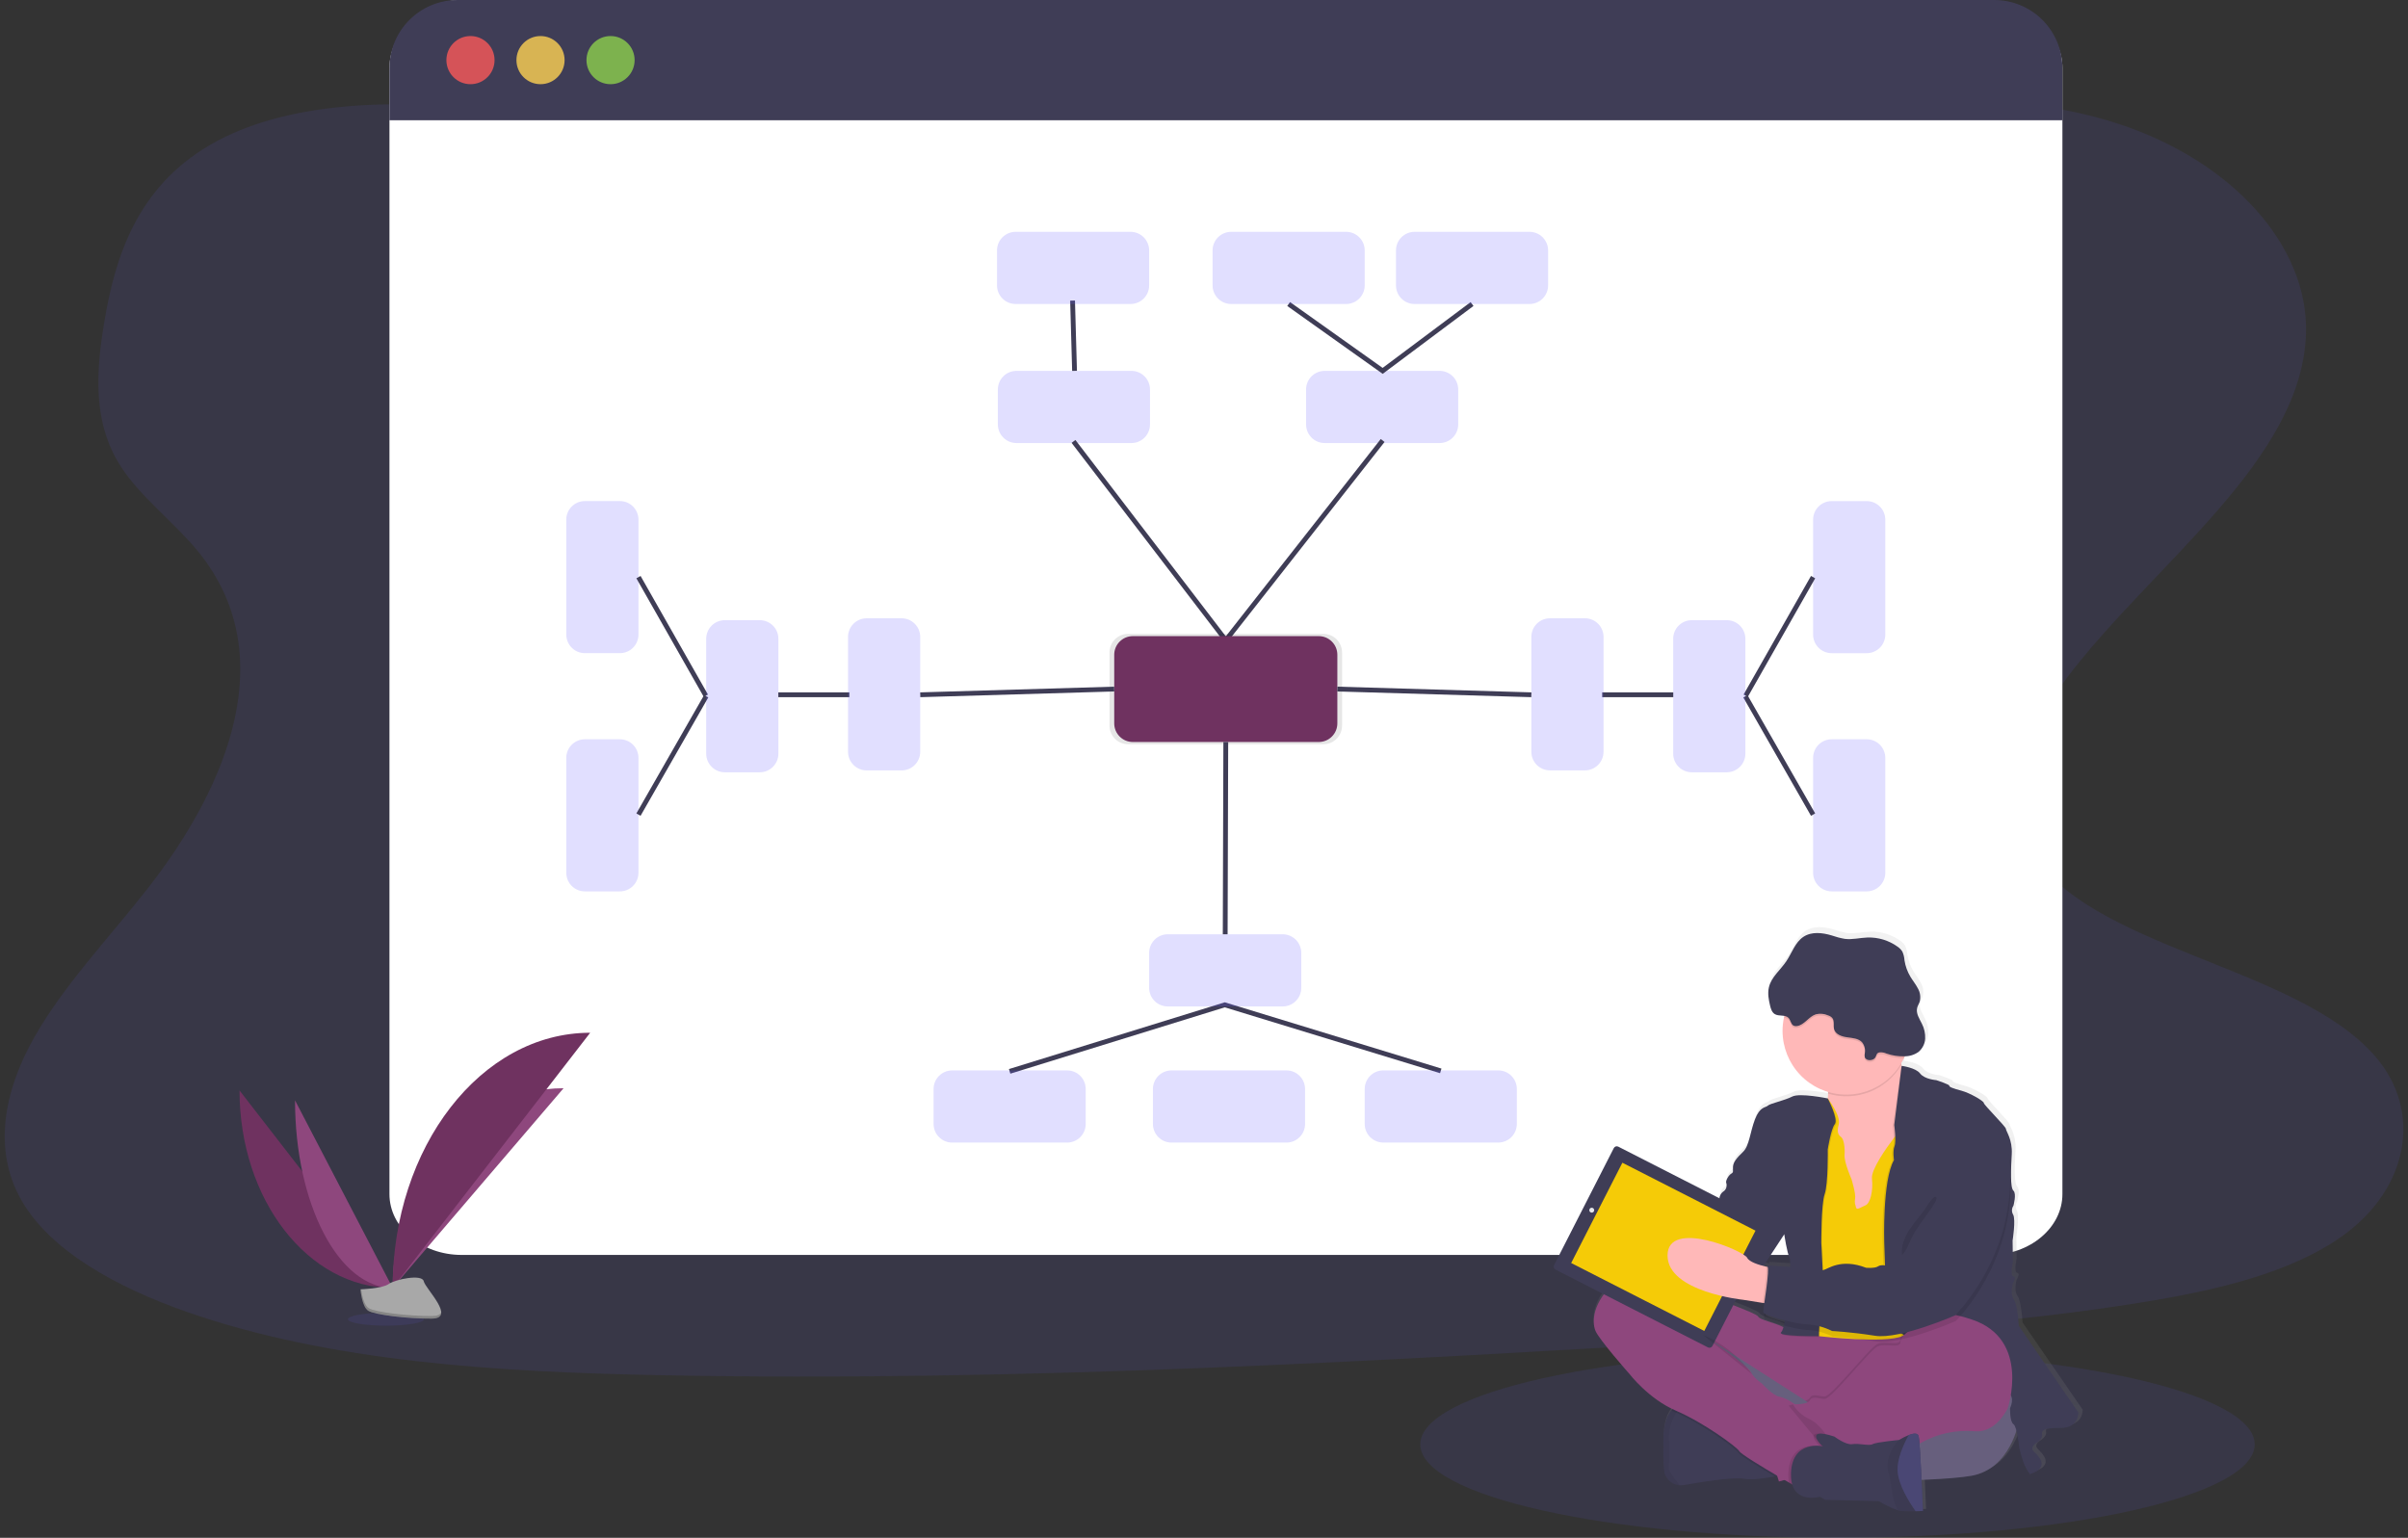 <?xml version="1.0" encoding="UTF-8"?> <svg xmlns="http://www.w3.org/2000/svg" width="501" height="320" viewBox="0 0 501 320" fill="none"><rect x="0" y="0" width="501" height="320" fill="#333333" stroke="none"/> <path opacity="0.1" d="M382.301 320C430.241 320 469.105 311.296 469.105 300.559C469.105 289.823 430.241 281.119 382.301 281.119C334.36 281.119 295.497 289.823 295.497 300.559C295.497 311.296 334.36 320 382.301 320Z" fill="#6C63FF"></path> <g opacity="0.1"> <path opacity="0.1" d="M283.575 12.112C283.575 82.686 327.849 139.791 382.586 139.791L283.575 12.112Z" fill="#6C63FF"></path> </g> <path opacity="0.1" d="M284.66 58.787C252.673 59.031 221.939 51.802 192.552 43.746C163.166 35.689 134.018 26.629 102.678 22.931C82.505 20.548 59.548 20.924 43.692 30.165C28.434 39.053 23.917 53.624 21.688 67.07C20.011 77.188 19.193 87.803 25.097 97.008C29.175 103.396 36.219 108.641 41.192 114.726C58.49 135.898 47.761 163.147 30.608 185.033C22.565 195.3 13.157 205.152 7.054 215.993C0.95 226.835 -1.618 239.096 4.436 249.72C10.44 260.245 24.121 267.805 38.837 272.981C68.734 283.425 103.583 285.504 137.513 286.164C212.626 287.634 287.933 283.167 363.037 278.705C390.828 277.05 418.745 275.386 445.989 270.951C461.116 268.487 476.696 264.875 487.465 257.112C501.141 247.256 504.048 231.292 494.247 219.89C477.804 200.771 434.117 197.43 422.362 176.701C415.892 165.29 421.652 152.12 430.048 141.021C448.105 117.222 479.033 95.81 479.779 69.308C480.277 51.111 464.408 33.465 440.591 25.711C415.612 17.573 381.46 19.929 363.801 35.481C345.613 51.495 312.907 58.575 284.66 58.787Z" fill="#6C63FF"></path> <path d="M429.099 14.101V248.477C429.099 255.448 422.371 261.136 414.071 261.136H96.051C87.75 261.136 81.027 255.467 81.027 248.477V14.101C81.027 7.116 87.75 0 96.051 0L414.03 0.773C422.317 0.773 429.099 7.116 429.099 14.101Z" fill="white"></path> <path d="M429.099 14.174V25.024H81.027V14.174C81.027 10.415 82.52 6.811 85.177 4.153C87.834 1.495 91.438 0.001 95.196 1.15352e-05H414.902C416.766 -0.002 418.611 0.362 420.333 1.074C422.055 1.785 423.62 2.828 424.938 4.145C426.256 5.461 427.302 7.024 428.016 8.745C428.73 10.466 429.098 12.31 429.099 14.174Z" fill="#3F3D56"></path> <path opacity="0.8" d="M97.886 17.519C100.652 17.519 102.895 15.276 102.895 12.51C102.895 9.743 100.652 7.5 97.886 7.5C95.119 7.5 92.876 9.743 92.876 12.51C92.876 15.276 95.119 17.519 97.886 17.519Z" fill="#FA5959"></path> <path opacity="0.8" d="M112.458 17.519C115.224 17.519 117.467 15.276 117.467 12.51C117.467 9.743 115.224 7.5 112.458 7.5C109.691 7.5 107.448 9.743 107.448 12.51C107.448 15.276 109.691 17.519 112.458 17.519Z" fill="#FED253"></path> <path opacity="0.8" d="M127.029 17.519C129.795 17.519 132.038 15.276 132.038 12.51C132.038 9.743 129.795 7.5 127.029 7.5C124.262 7.5 122.02 9.743 122.02 12.51C122.02 15.276 124.262 17.519 127.029 17.519Z" fill="#8CCF4D"></path> <path opacity="0.2" d="M235.39 77.174H211.487C209.347 77.174 207.612 78.909 207.612 81.049V88.319C207.612 90.459 209.347 92.193 211.487 92.193H235.39C237.529 92.193 239.264 90.459 239.264 88.319V81.049C239.264 78.909 237.529 77.174 235.39 77.174Z" fill="#6C63FF"></path> <path opacity="0.2" d="M299.516 77.174H275.613C273.473 77.174 271.739 78.909 271.739 81.049V88.319C271.739 90.459 273.473 92.193 275.613 92.193H299.516C301.656 92.193 303.391 90.459 303.391 88.319V81.049C303.391 78.909 301.656 77.174 299.516 77.174Z" fill="#6C63FF"></path> <path d="M223.35 91.854L255.033 133.226L287.671 91.66" stroke="#3F3D56" stroke-miterlimit="10"></path> <path opacity="0.1" d="M275.351 131.902H234.711C232.571 131.902 230.836 133.636 230.836 135.776V150.989C230.836 153.129 232.571 154.864 234.711 154.864H275.351C277.491 154.864 279.225 153.129 279.225 150.989V135.776C279.225 133.636 277.491 131.902 275.351 131.902Z" fill="black"></path> <path d="M274.37 132.372H235.697C233.557 132.372 231.822 134.107 231.822 136.246V150.528C231.822 152.668 233.557 154.403 235.697 154.403H274.37C276.51 154.403 278.244 152.668 278.244 150.528V136.246C278.244 134.107 276.51 132.372 274.37 132.372Z" fill="#6F3260"></path> <path d="M223.567 77.174L223.155 62.549" stroke="#3F3D56" stroke-miterlimit="10"></path> <path d="M306.271 63.263L287.671 77.174L268.108 63.263" stroke="#3F3D56" stroke-miterlimit="10"></path> <path opacity="0.2" d="M235.213 48.24H211.311C209.171 48.24 207.436 49.974 207.436 52.114V59.384C207.436 61.524 209.171 63.259 211.311 63.259H235.213C237.353 63.259 239.088 61.524 239.088 59.384V52.114C239.088 49.974 237.353 48.24 235.213 48.24Z" fill="#6C63FF"></path> <path opacity="0.2" d="M318.22 48.24H294.317C292.177 48.24 290.442 49.974 290.442 52.114V59.384C290.442 61.524 292.177 63.259 294.317 63.259H318.22C320.36 63.259 322.094 61.524 322.094 59.384V52.114C322.094 49.974 320.36 48.24 318.22 48.24Z" fill="#6C63FF"></path> <path opacity="0.2" d="M280.062 48.24H256.159C254.019 48.24 252.285 49.974 252.285 52.114V59.384C252.285 61.524 254.019 63.259 256.159 63.259H280.062C282.202 63.259 283.937 61.524 283.937 59.384V52.114C283.937 49.974 282.202 48.24 280.062 48.24Z" fill="#6C63FF"></path> <path d="M255.033 154.398L254.911 194.41" stroke="#3F3D56" stroke-miterlimit="10"></path> <path d="M210.062 222.938L254.821 209.09L299.76 222.838" stroke="#3F3D56" stroke-miterlimit="10"></path> <path opacity="0.2" d="M266.865 194.41H242.962C240.822 194.41 239.087 196.144 239.087 198.284V205.554C239.087 207.694 240.822 209.429 242.962 209.429H266.865C269.005 209.429 270.739 207.694 270.739 205.554V198.284C270.739 196.144 269.005 194.41 266.865 194.41Z" fill="#6C63FF"></path> <path opacity="0.2" d="M392.247 132.046V108.144C392.247 106.004 390.512 104.269 388.373 104.269H381.103C378.963 104.269 377.228 106.004 377.228 108.144V132.046C377.228 134.186 378.963 135.921 381.103 135.921H388.373C390.512 135.921 392.247 134.186 392.247 132.046Z" fill="#6C63FF"></path> <path opacity="0.2" d="M377.229 157.708V181.611C377.229 183.75 378.963 185.485 381.103 185.485H388.373C390.513 185.485 392.247 183.75 392.247 181.611V157.708C392.247 155.568 390.513 153.833 388.373 153.833H381.103C378.963 153.833 377.229 155.568 377.229 157.708Z" fill="#6C63FF"></path> <path opacity="0.2" d="M311.714 222.734H287.811C285.671 222.734 283.937 224.469 283.937 226.609V233.878C283.937 236.018 285.671 237.753 287.811 237.753H311.714C313.854 237.753 315.588 236.018 315.588 233.878V226.609C315.588 224.469 313.854 222.734 311.714 222.734Z" fill="#6C63FF"></path> <path opacity="0.2" d="M198.113 237.758H222.016C224.156 237.758 225.891 236.023 225.891 233.883V226.613C225.891 224.473 224.156 222.739 222.016 222.739H198.113C195.973 222.739 194.239 224.473 194.239 226.613V233.883C194.239 236.023 195.973 237.758 198.113 237.758Z" fill="#6C63FF"></path> <path opacity="0.2" d="M243.749 237.758H267.651C269.791 237.758 271.526 236.023 271.526 233.883V226.613C271.526 224.473 269.791 222.739 267.651 222.739H243.749C241.609 222.739 239.874 224.473 239.874 226.613V233.883C239.874 236.023 241.609 237.758 243.749 237.758Z" fill="#6C63FF"></path> <path d="M363.136 144.877L377.224 169.512" stroke="#3F3D56" stroke-miterlimit="10"></path> <path d="M333.347 144.574H348.136" stroke="#3F3D56" stroke-miterlimit="10"></path> <path d="M278.244 143.385L318.608 144.574" stroke="#3F3D56" stroke-miterlimit="10"></path> <path d="M377.224 120.093L363.204 144.769" stroke="#3F3D56" stroke-miterlimit="10"></path> <path opacity="0.2" d="M333.627 156.433V132.53C333.627 130.39 331.893 128.656 329.753 128.656H322.483C320.343 128.656 318.608 130.39 318.608 132.53V156.433C318.608 158.573 320.343 160.307 322.483 160.307H329.753C331.893 160.307 333.627 158.573 333.627 156.433Z" fill="#6C63FF"></path> <path opacity="0.2" d="M363.136 156.826V132.923C363.136 130.784 361.402 129.049 359.262 129.049H351.992C349.852 129.049 348.117 130.784 348.117 132.923V156.826C348.117 158.966 349.852 160.701 351.992 160.701H359.262C361.402 160.701 363.136 158.966 363.136 156.826Z" fill="#6C63FF"></path> <path opacity="0.2" d="M132.838 132.042V108.139C132.838 105.999 131.104 104.265 128.964 104.265H121.694C119.554 104.265 117.819 105.999 117.819 108.139V132.042C117.819 134.182 119.554 135.916 121.694 135.916H128.964C131.104 135.916 132.838 134.182 132.838 132.042Z" fill="#6C63FF"></path> <path opacity="0.2" d="M117.819 157.708V181.611C117.819 183.75 119.554 185.485 121.694 185.485H128.964C131.104 185.485 132.838 183.75 132.838 181.611V157.708C132.838 155.568 131.104 153.833 128.964 153.833H121.694C119.554 153.833 117.819 155.568 117.819 157.708Z" fill="#6C63FF"></path> <path d="M146.931 144.877L132.838 169.512" stroke="#3F3D56" stroke-miterlimit="10"></path> <path d="M176.715 144.574H161.932" stroke="#3F3D56" stroke-miterlimit="10"></path> <path d="M231.822 143.385L191.458 144.574" stroke="#3F3D56" stroke-miterlimit="10"></path> <path d="M132.838 120.093L146.858 144.769" stroke="#3F3D56" stroke-miterlimit="10"></path> <path opacity="0.2" d="M191.458 156.437V132.535C191.458 130.395 189.724 128.66 187.584 128.66H180.314C178.174 128.66 176.44 130.395 176.44 132.535V156.437C176.44 158.577 178.174 160.312 180.314 160.312H187.584C189.724 160.312 191.458 158.577 191.458 156.437Z" fill="#6C63FF"></path> <path opacity="0.2" d="M161.949 156.826V132.923C161.949 130.784 160.215 129.049 158.075 129.049H150.805C148.665 129.049 146.93 130.784 146.93 132.923V156.826C146.93 158.966 148.665 160.701 150.805 160.701H158.075C160.215 160.701 161.949 158.966 161.949 156.826Z" fill="#6C63FF"></path> <path d="M49.836 226.912C49.836 249.625 64.087 268.008 81.696 268.008L49.836 226.912Z" fill="#6F3260"></path> <path d="M81.696 268.003C81.696 245.032 97.601 226.446 117.254 226.446L81.696 268.003Z" fill="#8E477D"></path> <path d="M61.383 228.969C61.383 250.543 70.471 268.003 81.696 268.003L61.383 228.969Z" fill="#8E477D"></path> <path d="M81.696 268.003C81.696 238.653 100.079 214.904 122.793 214.904L81.696 268.003Z" fill="#6F3260"></path> <path opacity="0.1" d="M80.312 275.852C84.687 275.852 88.233 275.253 88.233 274.514C88.233 273.775 84.687 273.176 80.312 273.176C75.938 273.176 72.392 273.775 72.392 274.514C72.392 275.253 75.938 275.852 80.312 275.852Z" fill="#6C63FF"></path> <path d="M74.996 268.293C74.996 268.293 79.517 268.153 80.874 267.185C82.23 266.218 87.822 265.056 88.161 266.611C88.501 268.166 94.943 274.346 89.848 274.387C84.752 274.428 77.993 273.591 76.637 272.764C75.281 271.937 74.996 268.293 74.996 268.293Z" fill="#A8A8A8"></path> <path opacity="0.2" d="M89.943 273.845C84.843 273.885 78.093 273.053 76.732 272.221C75.697 271.593 75.285 269.333 75.145 268.288H74.996C74.996 268.288 75.281 271.932 76.642 272.759C78.003 273.587 84.752 274.423 89.852 274.383C91.326 274.383 91.832 273.845 91.805 273.071C91.602 273.546 91.041 273.835 89.943 273.845Z" fill="black"></path> <path d="M433.312 293.321L420.803 275.183C420.803 275.183 420.568 270.694 419.749 269.64C418.931 268.587 419.573 266.258 419.573 266.258C419.573 266.258 420.45 264.974 419.69 264.861C418.931 264.748 419.573 261.887 419.573 261.887L419.514 257.334C419.514 257.334 420.215 252.962 419.632 251.909C419.461 251.624 419.376 251.297 419.387 250.966C419.397 250.635 419.503 250.314 419.69 250.041C419.69 250.041 420.391 247.532 419.69 246.877C418.99 246.221 419.161 242.328 419.338 239.241C419.514 236.153 418.113 234.399 418.113 233.933C418.113 233.467 413.492 228.915 413.492 228.508C413.492 228.101 410.572 226.41 408.817 225.94C407.063 225.469 406.186 225.126 406.245 224.891C406.304 224.656 403.496 223.724 403.496 223.724C403.496 223.724 401.041 223.553 400.105 222.327C399.169 221.102 396.308 220.745 396.231 220.736C396.231 220.655 396.19 220.573 396.176 220.492L396.122 220.23C396.344 219.859 396.547 219.479 396.733 219.086L396.895 218.729C397.924 218.732 398.929 218.416 399.771 217.824C400.183 217.479 400.521 217.052 400.762 216.571C401.003 216.089 401.143 215.563 401.172 215.026C401.221 213.949 400.986 212.877 400.49 211.92C399.974 210.866 399.224 209.781 399.481 208.642C399.594 208.149 399.888 207.738 400.042 207.236C400.268 206.296 400.117 205.304 399.621 204.474C399.169 203.628 398.564 202.882 398.071 202.059C397.441 201.014 397.022 199.856 396.837 198.651C396.798 198.009 396.645 197.38 396.384 196.792C396.12 196.378 395.77 196.025 395.358 195.757C393.529 194.45 391.321 193.781 389.074 193.854C387.482 193.908 385.909 194.337 384.318 194.143C383.373 193.977 382.443 193.733 381.537 193.415C379.58 192.836 377.315 192.597 375.61 193.718C373.906 194.839 373.223 197.046 372.066 198.773C371.039 200.301 369.543 201.58 368.765 203.199C368.765 203.167 368.765 203.135 368.788 203.104C368.593 203.479 368.441 203.875 368.336 204.284C368.037 205.554 368.286 206.883 368.594 208.149C368.756 208.805 368.973 209.506 369.538 209.876C370.104 210.247 370.895 210.161 371.582 210.279C371.555 210.392 371.528 210.5 371.505 210.613C370.804 213.899 371.369 217.329 373.087 220.217C374.805 223.105 377.55 225.237 380.773 226.188C380.773 226.306 380.773 226.428 380.773 226.541C380.773 226.889 380.746 227.224 380.71 227.545C380.71 227.545 374.833 226.338 373.255 227.151C371.677 227.965 368.575 228.612 368.11 229.077C367.644 229.543 366.473 229.195 365.42 231.935C364.366 234.674 364.253 237.477 362.906 238.757C361.559 240.036 360.863 240.918 360.804 241.849C360.745 242.781 360.976 243.016 360.451 243.31C359.927 243.603 359.167 244.824 359.398 245.29C359.398 245.29 359.692 246.456 358.756 247.039C358.479 247.235 358.258 247.499 358.115 247.806C357.971 248.113 357.91 248.451 357.937 248.789C357.937 248.789 357.585 250.073 356.766 250.362C355.948 250.652 355.41 252.582 355.41 252.582L352.761 255.629L347.503 249.815C347.109 249.381 346.559 249.12 345.974 249.091C345.388 249.061 344.814 249.265 344.379 249.657L341.842 252.008C340.847 252.249 339.947 252.784 339.261 253.545C338.694 254.122 338.234 254.796 337.905 255.534L336.494 256.809C336.273 257.005 336.095 257.245 335.97 257.512C335.845 257.779 335.775 258.07 335.766 258.365C335.583 258.757 335.52 259.195 335.585 259.623C335.65 260.051 335.841 260.45 336.132 260.77L339.496 264.495V264.527C338.301 264.626 337.165 265.088 336.241 265.851C331.213 270.282 331.155 274.365 331.914 276.25C332.674 278.135 339.044 285.292 339.044 285.292C339.044 285.292 342.747 290.107 348.086 292.666L348.05 292.707C347.941 292.82 347.837 292.942 347.733 293.073L347.648 293.186L347.566 293.299L347.471 293.439L347.399 293.552L347.295 293.719C347.276 293.758 347.255 293.796 347.232 293.832C347.191 293.905 347.15 293.981 347.114 294.058L347.073 294.135C347.024 294.235 346.978 294.343 346.929 294.452C346.879 294.56 346.897 294.533 346.883 294.569C346.87 294.605 346.82 294.723 346.793 294.804L346.739 294.953C346.712 295.026 346.689 295.103 346.662 295.18C346.635 295.256 346.63 295.288 346.612 295.347L346.544 295.6L346.504 295.758C346.468 295.894 346.44 296.034 346.409 296.179L346.382 296.346C346.382 296.441 346.345 296.54 346.332 296.644C346.318 296.748 346.309 296.785 346.3 296.857C346.291 296.929 346.3 297.047 346.264 297.146C346.228 297.246 346.264 297.295 346.241 297.368C346.219 297.44 346.241 297.589 346.241 297.702C346.241 297.815 346.241 297.833 346.241 297.906C346.241 298.087 346.241 298.276 346.219 298.471C346.101 305.293 346.499 306.283 346.499 306.283C346.499 306.283 347.326 308.458 349.605 308.612C349.939 308.635 350.275 308.617 350.604 308.557C353.642 308.033 360.777 306.808 363.29 307.278C364.8 307.558 367.599 307.142 369.588 306.767L370.117 306.663L370.479 307.825L371.636 307.508L372.617 308.074L373.237 308.431C374.39 312.341 379.073 311.008 379.073 311.008L380.186 311.65L391.488 311.939C392.755 312.708 394.093 313.351 395.485 313.861C395.67 313.915 395.859 313.956 396.05 313.983C397.095 314.066 398.144 314.085 399.192 314.041C400.06 314.041 400.729 313.983 400.729 313.983C400.729 313.983 400.612 310.922 400.449 307.49C404.757 307.31 408.587 307.038 410.897 306.636C416.892 305.578 419.401 300.08 420.328 297.151C420.604 298.342 420.801 299.55 420.916 300.768C421.162 301.841 421.474 302.898 421.852 303.932C422.182 304.761 422.615 305.544 423.14 306.265C427.584 304.751 424.894 302.477 423.958 301.486C423.022 300.496 424.6 299.678 424.6 299.678C424.6 299.678 425.83 298.86 425.713 298.1C425.595 297.341 425.536 296.527 429.51 296.586C433.484 296.644 433.312 293.321 433.312 293.321ZM371.582 256.082C371.632 256.416 372.188 260.006 372.69 260.951C372.829 261.581 372.873 262.229 372.821 262.872C370.465 262.687 368.01 262.583 368.01 262.583C368.082 262.669 368.126 262.774 368.137 262.886L367.766 262.8C367.594 262.759 367.414 262.718 367.228 262.669L371.568 256.072L371.582 256.082ZM362.992 269.758L367.061 270.404L367.404 270.458C367.288 271.095 367.217 271.738 367.192 272.384C367.192 272.443 367.282 272.516 367.414 272.601C367.359 272.919 367.333 273.242 367.337 273.564C367.4 273.89 369.308 274.586 371.496 275.165C371.464 275.282 371.433 275.391 371.406 275.499C369.475 274.482 366.432 274.007 366.08 273.239C365.727 272.47 355.406 268.885 355.406 268.885C355.406 268.885 355.026 268.682 354.375 268.37L357.087 268.885L357.838 268.808C359.531 269.235 361.249 269.552 362.983 269.758H362.992Z" fill="url(#paint0_linear)"></path> <path d="M420.007 295.858C420.007 295.858 418.384 305.646 410.155 307.097C401.927 308.548 374.466 308.254 374.466 308.254C374.466 308.254 358.765 305.994 353.086 292.729C347.408 279.464 343.759 274.193 348.624 273.953C353.489 273.714 379.738 282.819 381.243 282.936C382.749 283.054 421.453 262.773 420.007 295.858Z" fill="#65617D"></path> <path opacity="0.05" d="M420.007 295.858C420.007 295.858 418.384 305.646 410.155 307.097C401.927 308.548 374.466 308.254 374.466 308.254C374.466 308.254 358.765 305.994 353.086 292.729C347.408 279.464 343.759 274.193 348.624 273.953C353.489 273.714 379.738 282.819 381.243 282.936C382.749 283.054 421.453 262.773 420.007 295.858Z" fill="#8E477D"></path> <path d="M346.363 306.749C346.363 306.749 347.181 308.905 349.437 309.064C349.768 309.087 350.101 309.069 350.427 309.009C353.443 308.485 360.509 307.269 363.001 307.734C364.502 308.01 367.273 307.599 369.249 307.228C370.56 306.979 371.509 306.749 371.509 306.749C371.509 306.749 369.194 299.063 368.901 298.81C368.607 298.557 358.475 292.48 358.475 292.48L350.432 291.92C349.356 292.086 348.385 292.659 347.719 293.52C346.874 294.547 346.146 296.233 346.096 298.991C345.956 305.763 346.363 306.749 346.363 306.749Z" fill="#3F3D56"></path> <path opacity="0.05" d="M346.363 306.749C346.363 306.749 347.181 308.905 349.437 309.064C348.651 308.051 347.923 306.995 347.258 305.899L347.299 300.279C347.137 298.738 347.338 297.181 347.888 295.732C348.438 294.283 349.32 292.984 350.464 291.938H350.432C350.432 291.938 346.205 292.227 346.087 299.009C345.97 305.79 346.363 306.749 346.363 306.749Z" fill="black"></path> <path opacity="0.1" d="M381.175 294.465L388.648 288.615L400.403 277.027C400.403 277.027 399.133 276.964 397.216 276.883C396.764 277.186 395.407 278.14 395.353 279.302C395.299 280.721 392.188 279.401 390.552 280.206C388.915 281.011 381.012 291.183 379.62 291.111C378.227 291.038 377.129 290.405 376.55 291.391L376.509 291.454L381.175 294.465Z" fill="black"></path> <path opacity="0.1" d="M347.72 293.516C347.986 293.642 348.258 293.769 348.529 293.886C354.207 296.319 361.22 301.419 361.74 302.345C362.061 302.91 366.125 305.379 369.263 307.228C370.574 306.979 371.523 306.749 371.523 306.749C371.523 306.749 369.208 299.063 368.914 298.81C368.621 298.557 358.489 292.48 358.489 292.48L350.432 291.92C349.357 292.085 348.386 292.656 347.72 293.516Z" fill="black"></path> <path d="M331.937 276.91C332.692 278.764 339.008 285.889 339.008 285.889C339.008 285.889 343.004 291.106 348.683 293.538C354.361 295.971 361.369 301.07 361.893 301.997C362.228 302.594 366.753 305.32 369.941 307.192L370.655 307.608L372.237 308.512L373.074 308.996C373.074 308.996 375.013 307.436 376.948 305.867C378.883 304.298 380.75 302.766 380.782 302.703C380.836 302.531 381.591 300.56 381.415 300.442C381.325 300.383 380.927 299.578 380.199 298.634C379.42 297.599 378.409 296.763 377.247 296.192C374.579 294.976 373.422 292.205 373.422 292.205C373.422 292.205 373.169 292.024 372.784 291.78C371.995 291.234 371.11 290.84 370.176 290.618C368.901 290.459 366.527 287.851 366.527 287.851C366.527 287.851 364.904 286.806 364.267 285.477C363.629 284.148 354.673 278.036 353.841 277.461L375.624 291.454L380.836 294.804L388.314 288.954L400.069 277.367C400.069 277.367 398.487 277.29 396.19 277.19C390.471 276.942 380.321 276.553 379.037 276.842C378.001 277.085 376.931 277.155 375.872 277.05C375.872 277.05 372.979 277.181 371.066 276.173C369.154 275.165 366.138 274.69 365.79 273.944C365.442 273.198 355.188 269.599 355.188 269.599C355.188 269.599 341.227 262.185 336.241 266.588C331.254 270.992 331.186 275.056 331.937 276.91Z" fill="#8E477D"></path> <path d="M376.957 234.385L378.765 240.348L381.085 253.794L389.598 254.372L392.066 250.303L394.526 246.235C394.526 246.235 396.058 240.809 397.162 235.547C398.134 230.899 398.771 226.387 397.713 225.899C396.773 225.447 396.153 223.896 395.751 222.214C395.701 222.006 395.652 221.794 395.611 221.586C395.329 220.159 395.14 218.715 395.046 217.264C395.046 217.264 377.201 216.337 379.674 223.697C380.12 224.953 380.348 226.275 380.348 227.608C380.344 227.94 380.322 228.272 380.285 228.602C380.158 229.743 379.797 230.846 379.224 231.841C378.652 232.836 377.88 233.702 376.957 234.385Z" fill="#FFB8B8"></path> <path d="M373.246 233.399L373.888 243.535L375.334 252.171L376.957 256.167L378.404 278.04C378.404 278.04 392.374 279.654 395.774 278.013C396.018 277.909 396.23 277.742 396.389 277.529C400.489 271.335 399.147 253.387 399.147 253.387L400.711 241.799L399.667 235.786L397.148 235.515L395.209 235.312C395.209 235.312 394.757 235.85 394.137 236.668C392.419 238.929 389.259 243.395 389.472 245.258C389.761 247.808 389.124 250.412 388.115 250.819C387.107 251.226 386.307 251.922 386.149 251.226C385.99 250.53 385.801 250.358 385.972 249.372C386.144 248.387 385.217 245.371 385.217 245.371C385.217 245.371 383.653 241.84 383.771 240.33C383.888 238.82 383.599 237.088 383.133 236.682C382.667 236.275 382.035 235.872 382.554 234.019C383.074 232.165 380.271 228.571 380.271 228.571L373.246 233.399Z" fill="#F5CB07"></path> <path opacity="0.1" d="M391.7 258.722L392.283 276.046L395.629 277.9C395.872 277.796 396.083 277.631 396.244 277.421C400.344 271.222 399.001 253.274 399.001 253.274L400.566 241.686L399.521 235.673L397.003 235.402C397.975 230.755 398.613 226.243 397.555 225.754C396.614 225.302 395.995 223.751 395.593 222.07L393.784 234.326C393.784 234.326 393.933 235.434 393.988 236.587C394.061 237.309 394.012 238.038 393.843 238.743C393.436 239.788 393.725 241.641 393.725 241.641C392.681 243.481 392.157 246.89 391.917 250.181C391.573 254.549 391.7 258.722 391.7 258.722Z" fill="black"></path> <path d="M395.643 221.794C395.643 221.794 398.564 222.155 399.49 223.376C400.417 224.597 402.849 224.764 402.849 224.764C402.849 224.764 405.63 225.668 405.562 225.921C405.494 226.175 406.371 226.505 408.107 226.966C409.844 227.427 412.746 229.109 412.746 229.516C412.746 229.923 417.344 234.439 417.344 234.905C417.344 235.37 418.736 237.107 418.56 240.176C418.384 243.246 418.212 247.13 418.908 247.767C419.604 248.405 418.908 250.896 418.908 250.896C418.721 251.166 418.616 251.485 418.606 251.814C418.595 252.143 418.68 252.468 418.849 252.749C419.428 253.794 418.736 258.138 418.736 258.138L418.791 262.659C418.791 262.659 418.153 265.499 418.908 265.616C419.663 265.734 418.791 267.009 418.791 267.009C418.791 267.009 418.153 269.324 418.967 270.368C419.781 271.412 420.011 275.87 420.011 275.87L432.408 293.891C432.408 293.891 432.584 297.191 428.642 297.137C424.7 297.083 424.758 297.888 424.876 298.643C424.994 299.398 423.777 300.207 423.777 300.207C423.777 300.207 422.213 301.016 423.14 302.015C424.067 303.014 426.73 305.261 422.326 306.767C421.807 306.049 421.379 305.27 421.051 304.448C420.678 303.425 420.368 302.38 420.124 301.319C420.124 301.319 419.718 296.916 418.908 296.346C418.099 295.776 418.212 292.987 418.212 292.987C418.212 292.987 419.374 290.726 417.76 289.799C416.146 288.873 392.614 275.834 392.614 275.834L392.026 258.487C392.026 258.487 391.619 245.683 394.051 241.392C394.051 241.392 393.762 239.539 394.169 238.494C394.576 237.45 394.11 234.091 394.11 234.091L395.643 221.794Z" fill="#3F3D56"></path> <path opacity="0.1" d="M380.465 228.747C380.465 228.747 374.638 227.544 373.073 228.358C371.509 229.172 368.439 229.805 367.974 230.271C367.508 230.736 366.355 230.384 365.311 233.11C364.266 235.836 364.153 238.612 362.82 239.891C361.486 241.171 360.79 242.034 360.731 242.961C360.672 243.888 360.907 244.119 360.387 244.413C359.867 244.706 359.112 245.918 359.343 246.379C359.574 246.84 371.392 257.04 371.392 257.04C371.392 257.04 371.975 260.923 372.495 261.909C373.015 262.895 371.916 276.449 370.759 277.38C369.601 278.311 378.58 278.221 378.58 278.221C378.58 278.221 378.982 269.324 379.331 268.862C379.679 268.401 379.1 258.916 379.1 258.916C379.1 258.916 379.041 250.805 379.796 248.662C380.551 246.519 380.465 239.394 380.465 239.394C380.465 239.394 381.13 235.117 381.939 234.118C382.748 233.119 380.465 228.747 380.465 228.747Z" fill="black"></path> <path d="M380.271 228.571C380.271 228.571 374.448 227.373 372.884 228.182C371.319 228.991 368.263 229.624 367.802 230.076C367.341 230.528 366.179 230.194 365.134 232.916C364.09 235.637 363.977 238.422 362.643 239.697C361.31 240.972 360.618 241.84 360.559 242.767C360.5 243.694 360.731 243.924 360.211 244.214C359.691 244.503 358.936 245.719 359.167 246.185C359.397 246.651 371.229 256.864 371.229 256.864C371.229 256.864 371.808 260.743 372.332 261.728C372.856 262.714 371.749 276.272 370.591 277.199C369.434 278.126 378.413 278.04 378.413 278.04C378.413 278.04 378.82 269.147 379.168 268.682C379.516 268.216 378.933 258.735 378.933 258.735C378.933 258.735 378.878 250.625 379.629 248.482C380.379 246.339 380.271 239.191 380.271 239.191C380.271 239.191 380.936 234.914 381.745 233.919C382.554 232.925 380.271 228.571 380.271 228.571Z" fill="#3F3D56"></path> <path opacity="0.1" d="M379.679 223.665C380.125 224.921 380.353 226.244 380.353 227.576C383.201 228.424 386.252 228.291 389.016 227.199C391.78 226.107 394.097 224.12 395.598 221.554C395.315 220.127 395.126 218.683 395.032 217.232C395.032 217.232 377.188 216.305 379.679 223.665Z" fill="black"></path> <path d="M370.872 214.51C370.873 217.909 372.177 221.179 374.518 223.644C376.858 226.109 380.055 227.582 383.449 227.76C386.843 227.937 390.177 226.805 392.761 224.597C395.345 222.389 396.983 219.273 397.338 215.893C397.693 212.512 396.737 209.125 394.667 206.428C392.597 203.732 389.572 201.933 386.214 201.402C382.857 200.871 379.424 201.649 376.623 203.574C373.822 205.5 371.867 208.427 371.161 211.752C370.969 212.659 370.872 213.583 370.872 214.51Z" fill="#FFB8B8"></path> <path d="M362.354 245.217L359.189 246.203C359.189 246.203 359.483 247.36 358.552 247.939C358.278 248.134 358.059 248.397 357.917 248.702C357.775 249.007 357.715 249.344 357.743 249.68C357.743 249.68 357.395 250.955 356.585 251.244C355.776 251.533 355.252 253.446 355.252 253.446L352.584 256.515C352.584 256.515 351.603 257.325 351.775 257.732C351.947 258.138 350.73 258.251 350.73 258.251L351.336 268.569L356.843 269.608L360.261 269.26L363.041 268.22L365.474 266.769L366.577 263.93L371.441 256.515L362.354 245.217Z" fill="#3F3D56"></path> <path d="M351.521 259.065C351.521 259.065 344.45 248.866 339.179 254.372C333.907 259.879 341.322 268.799 343.062 268.51C344.803 268.22 353.086 267.755 353.086 267.755L351.521 259.065Z" fill="#EE8E9E"></path> <path d="M368.408 254.791L336.696 238.605C336.354 238.43 335.934 238.566 335.76 238.909L323.333 263.255C323.158 263.598 323.294 264.017 323.637 264.192L355.348 280.378C355.691 280.552 356.11 280.416 356.285 280.074L368.711 255.728C368.886 255.385 368.75 254.966 368.408 254.791Z" fill="#3F3D56"></path> <path d="M365.243 256.084L337.546 241.948L326.894 262.819L354.59 276.955L365.243 256.084Z" fill="#F5CB07"></path> <path d="M331.173 252.333C331.455 252.333 331.683 252.105 331.683 251.823C331.683 251.54 331.455 251.312 331.173 251.312C330.89 251.312 330.662 251.54 330.662 251.823C330.662 252.105 330.89 252.333 331.173 252.333Z" fill="#E6E8EC"></path> <path d="M361.151 268.021C361.616 268.021 361.992 267.645 361.992 267.18C361.992 266.716 361.616 266.34 361.151 266.34C360.687 266.34 360.311 266.716 360.311 267.18C360.311 267.645 360.687 268.021 361.151 268.021Z" fill="#E6E8EC"></path> <path d="M346.942 261.208C346.888 268.858 362.702 270.476 362.702 270.476L366.744 271.118L368.553 271.408L369.308 263.93C369.308 263.93 368.48 263.808 367.445 263.568C365.912 263.211 363.928 262.592 363.512 261.728C362.82 260.281 347.001 253.559 346.942 261.208Z" fill="#FFB8B8"></path> <path opacity="0.1" d="M371.161 211.753C371.529 211.782 371.874 211.943 372.133 212.205C372.585 212.679 372.585 213.52 373.187 213.81C373.403 213.907 373.645 213.935 373.878 213.891C375.42 213.674 376.311 211.933 377.789 211.454C378.653 211.233 379.567 211.312 380.38 211.68C380.711 211.781 381.008 211.97 381.239 212.227C381.736 212.869 381.388 213.814 381.618 214.587C381.935 215.663 383.219 216.093 384.331 216.233C385.443 216.373 386.695 216.45 387.441 217.291C387.688 217.607 387.865 217.972 387.96 218.362C388.055 218.752 388.066 219.157 387.993 219.551C387.928 219.823 387.928 220.107 387.993 220.379C388.3 221.251 389.801 221.12 390.195 220.433C390.484 219.936 390.398 219.529 391.072 219.384C391.558 219.343 392.047 219.427 392.491 219.628C393.67 220.033 394.912 220.222 396.158 220.189C396.955 218.495 397.384 216.653 397.418 214.781C397.452 212.91 397.09 211.053 396.355 209.332C395.621 207.61 394.53 206.064 393.156 204.794C391.781 203.524 390.153 202.559 388.379 201.963C386.605 201.366 384.725 201.152 382.863 201.334C381 201.515 379.197 202.089 377.572 203.017C375.946 203.945 374.536 205.206 373.432 206.718C372.329 208.23 371.558 209.958 371.17 211.789L371.161 211.753Z" fill="black"></path> <path d="M387.984 219.999C387.919 219.725 387.919 219.441 387.984 219.167C388.057 218.773 388.046 218.367 387.951 217.978C387.856 217.588 387.679 217.223 387.432 216.907C386.686 216.066 385.434 216.002 384.322 215.849C383.21 215.695 381.926 215.279 381.609 214.203C381.379 213.43 381.727 212.485 381.229 211.848C381 211.588 380.702 211.397 380.37 211.296C379.558 210.928 378.644 210.848 377.78 211.07C376.302 211.549 375.411 213.29 373.869 213.507C373.636 213.551 373.394 213.522 373.177 213.425C372.594 213.136 372.572 212.295 372.124 211.82C371.419 211.074 370.085 211.558 369.222 211.002C368.661 210.64 368.444 209.935 368.286 209.289C367.983 208.027 367.734 206.707 368.033 205.446C368.534 203.289 370.46 201.829 371.69 199.971C372.838 198.257 373.498 196.087 375.203 194.948C376.907 193.809 379.136 194.071 381.08 194.649C381.977 194.965 382.897 195.205 383.834 195.368C385.398 195.563 386.971 195.138 388.549 195.083C390.775 195.014 392.963 195.678 394.775 196.973C395.183 197.241 395.529 197.592 395.792 198.004C396.055 198.586 396.208 199.211 396.244 199.849C396.43 201.047 396.846 202.199 397.469 203.239C397.953 204.053 398.568 204.79 399.006 205.636C399.496 206.462 399.645 207.446 399.422 208.38C399.273 208.855 398.97 209.284 398.866 209.777C398.608 210.907 399.354 211.988 399.865 213.032C400.358 213.984 400.591 215.049 400.543 216.12C400.514 216.653 400.376 217.175 400.136 217.653C399.896 218.13 399.561 218.553 399.151 218.896C398.293 219.499 397.266 219.816 396.217 219.8C394.946 219.839 393.679 219.644 392.478 219.226C392.033 219.025 391.545 218.941 391.058 218.982C390.385 219.117 390.471 219.533 390.181 220.031C389.792 220.736 388.291 220.867 387.984 219.999Z" fill="#3F3D56"></path> <path opacity="0.1" d="M380.836 294.813L388.314 288.963L400.069 277.376C400.069 277.376 398.486 277.299 396.19 277.199C395.734 277.61 395.441 278.172 395.367 278.782C395.313 280.197 392.202 278.881 390.566 279.686C388.929 280.491 381.013 290.658 379.62 290.595C378.228 290.532 377.129 289.89 376.55 290.875L376.51 290.939C376.272 291.206 375.955 291.39 375.605 291.463L380.836 294.813Z" fill="black"></path> <path d="M365.772 294.406L369.529 306.396L370.117 308.277L371.925 307.789L375.867 306.704L393.427 301.88C395.635 301.784 397.794 301.209 399.757 300.193C403.078 298.336 406.877 297.508 410.67 297.815C412.99 298.032 415.571 297.033 417.714 293.073C417.714 293.073 422.579 278.705 410.295 274.591C398.012 270.476 397.428 276.779 397.428 276.779L397.261 276.883C396.809 277.186 395.453 278.14 395.398 279.302C395.344 280.721 392.234 279.401 390.597 280.206C388.96 281.01 381.012 291.183 379.62 291.111C378.227 291.038 377.129 290.405 376.55 291.391L376.509 291.454C376.08 292.046 374.787 292.182 373.937 292.209C373.485 292.209 373.132 292.209 373.132 292.209L373.024 292.241L372.12 292.508L365.772 294.406Z" fill="#8E477D"></path> <path opacity="0.1" d="M366.744 271.119L368.553 271.408L369.308 263.93C369.308 263.93 368.48 263.808 367.445 263.568C367.716 264.608 367.097 268.641 366.744 271.119Z" fill="black"></path> <path opacity="0.1" d="M414.12 236.193C414.12 236.193 419.51 234.629 418.189 249.928C416.869 265.228 406.887 274.898 406.887 274.898C406.887 274.898 395.417 279.939 390.258 279.13C387.303 278.653 384.326 278.324 381.338 278.144C379.715 277.323 377.938 276.849 376.121 276.752C373.228 276.639 367.142 274.839 367.025 274.261C366.907 273.682 368.535 265.164 367.838 264.527C367.838 264.527 375.949 264.861 376.758 265.431C377.568 266.001 378.73 265.598 379.598 265.431C380.466 265.264 383.133 262.949 388.405 264.979C388.405 264.979 390.213 265.151 390.896 264.69C391.578 264.228 392.704 264.572 392.704 264.572C393.152 264.418 393.576 264.203 393.966 263.935C394.137 263.704 395.53 263.935 395.53 263.935C395.612 263.975 395.703 263.996 395.795 263.997C395.887 263.998 395.978 263.978 396.061 263.939C396.145 263.9 396.218 263.843 396.276 263.772C396.335 263.7 396.376 263.617 396.398 263.528C396.579 263.052 396.854 262.619 397.207 262.253C397.207 262.253 398.771 253.446 401.728 250.145C401.728 250.145 402.596 249.39 402.366 248.463C402.135 247.537 407.167 234.34 414.12 236.193Z" fill="black"></path> <path d="M413.98 235.018C413.98 235.018 419.369 233.454 418.049 248.753C416.729 264.052 406.746 273.723 406.746 273.723C406.746 273.723 395.272 278.764 390.118 277.954C384.964 277.145 381.175 276.969 381.175 276.969C379.553 276.148 377.778 275.674 375.962 275.576C373.064 275.463 366.984 273.664 366.866 273.085C366.748 272.506 368.372 263.989 367.675 263.351C367.675 263.351 375.786 263.686 376.6 264.255C377.414 264.825 378.571 264.418 379.439 264.255C380.307 264.093 382.975 261.769 388.246 263.803C388.246 263.803 390.054 263.975 390.737 263.514C391.42 263.053 392.546 263.396 392.546 263.396C392.992 263.243 393.415 263.029 393.802 262.759C393.974 262.528 395.367 262.759 395.367 262.759C395.449 262.799 395.54 262.821 395.632 262.822C395.724 262.822 395.815 262.803 395.898 262.764C395.982 262.725 396.055 262.667 396.113 262.596C396.172 262.525 396.213 262.441 396.235 262.352C396.42 261.878 396.696 261.445 397.049 261.077C397.049 261.077 398.613 252.27 401.57 248.97C401.57 248.97 402.442 248.215 402.207 247.288C401.972 246.361 407.027 233.164 413.98 235.018Z" fill="#3F3D56"></path> <path opacity="0.1" d="M372.133 292.503L379.783 301.762C379.815 301.735 379.833 301.717 379.833 301.708C379.891 301.536 380.642 299.565 380.47 299.447C380.298 299.33 378.965 296.432 376.297 295.216C374.944 294.553 373.808 293.518 373.024 292.232L372.133 292.503Z" fill="black"></path> <path opacity="0.1" d="M372.237 308.526L373.073 309.009C373.073 309.009 375.013 307.45 376.948 305.881C378.883 304.312 380.75 302.779 380.782 302.716C380.836 302.544 381.591 300.573 381.415 300.456C381.324 300.397 380.927 299.592 380.199 298.647C375.008 297.191 378.313 300.795 378.752 300.957C378.752 300.957 372.422 299.511 372.088 306.383C372.043 307.1 372.093 307.821 372.237 308.526Z" fill="black"></path> <path d="M378.634 311.455L379.738 312.093L390.918 312.382C392.173 313.144 393.5 313.781 394.879 314.285C395.062 314.343 395.249 314.385 395.439 314.412C396.476 314.493 397.516 314.512 398.554 314.471C399.413 314.471 400.073 314.412 400.073 314.412C400.073 314.412 399.544 300.306 399.169 298.823C398.979 298.114 398.039 298.272 397.117 298.624C396.422 298.906 395.752 299.245 395.114 299.637C395.114 299.637 390.362 300.089 389.607 300.51C388.852 300.93 386.714 300.275 385.38 300.51C384.046 300.745 381.673 298.941 381.673 298.941C375.18 296.798 378.833 300.795 379.295 300.966C379.295 300.966 372.965 299.52 372.635 306.392C372.305 313.264 378.634 311.455 378.634 311.455Z" fill="#3F3D56"></path> <path d="M394.802 305.994C394.924 308.914 397.198 312.54 398.554 314.457C399.413 314.457 400.073 314.398 400.073 314.398C400.073 314.398 399.544 300.293 399.169 298.81C398.979 298.1 398.039 298.258 397.117 298.611C395.973 300.713 394.702 303.643 394.802 305.994Z" fill="#565387"></path> <path opacity="0.1" d="M394.802 305.994C394.924 308.914 397.198 312.54 398.554 314.457C399.413 314.457 400.073 314.398 400.073 314.398C400.073 314.398 399.544 300.293 399.169 298.81C398.979 298.1 398.039 298.258 397.117 298.611C395.973 300.713 394.702 303.643 394.802 305.994Z" fill="black"></path> <path opacity="0.05" d="M392.889 306.383C393.658 309.199 393.649 312.359 394.878 314.272C395.062 314.329 395.249 314.372 395.439 314.398C396.475 314.479 397.516 314.499 398.554 314.457C399.413 314.457 400.073 314.398 400.073 314.398C400.073 314.398 399.544 300.293 399.169 298.81C398.979 298.1 398.039 298.258 397.116 298.611C396.422 298.893 395.752 299.231 395.114 299.624C395.114 299.624 391.904 302.775 392.889 306.383Z" fill="black"></path> <path opacity="0.1" d="M354.311 277.796C354.311 277.796 359.867 279.604 364.574 286.006L354.311 277.796Z" fill="black"></path> <g opacity="0.1"> <path opacity="0.1" d="M399.445 208.271C399.445 208.316 399.445 208.357 399.413 208.398C399.357 208.562 399.292 208.724 399.219 208.882C399.276 208.672 399.352 208.468 399.445 208.271Z" fill="black"></path> <path opacity="0.1" d="M368.019 205.464C368.124 205.057 368.276 204.664 368.471 204.293C368.439 204.392 368.412 204.492 368.385 204.596C368.091 205.857 368.335 207.177 368.643 208.434C368.801 209.085 369.018 209.79 369.579 210.152C370.442 210.704 371.776 210.224 372.481 210.97C372.933 211.422 372.933 212.286 373.535 212.575C373.752 212.672 373.993 212.701 374.226 212.657C375.764 212.44 376.659 210.699 378.137 210.22C379.001 209.998 379.915 210.078 380.728 210.446C381.059 210.547 381.356 210.738 381.587 210.997C382.079 211.635 381.736 212.58 381.962 213.353C382.283 214.429 383.567 214.854 384.675 214.999C385.782 215.143 387.039 215.216 387.785 216.057C388.032 216.373 388.208 216.738 388.303 217.128C388.398 217.517 388.41 217.923 388.337 218.317C388.269 218.589 388.269 218.873 388.337 219.144C388.644 220.012 390.145 219.886 390.538 219.199C390.828 218.701 390.737 218.294 391.415 218.145C391.902 218.108 392.39 218.193 392.835 218.394C394.039 218.806 395.307 218.996 396.578 218.955C397.627 218.97 398.654 218.654 399.513 218.05C399.887 217.753 400.196 217.38 400.417 216.956C400.221 217.728 399.782 218.415 399.164 218.918C398.306 219.522 397.279 219.838 396.23 219.823C394.953 219.856 393.681 219.653 392.478 219.226C392.033 219.024 391.545 218.94 391.058 218.982C390.385 219.117 390.47 219.533 390.181 220.031C389.788 220.718 388.287 220.849 387.979 219.981C387.915 219.707 387.915 219.422 387.979 219.149C388.053 218.755 388.041 218.349 387.946 217.959C387.851 217.57 387.674 217.205 387.428 216.888C386.682 216.047 385.43 215.984 384.317 215.83C383.205 215.677 381.921 215.261 381.605 214.185C381.374 213.412 381.722 212.467 381.225 211.829C380.994 211.57 380.697 211.38 380.366 211.278C379.553 210.91 378.639 210.83 377.775 211.052C376.297 211.531 375.402 213.272 373.865 213.489C373.631 213.533 373.39 213.504 373.173 213.407C372.59 213.118 372.567 212.277 372.12 211.802C371.414 211.056 370.081 211.54 369.217 210.984C368.656 210.622 368.439 209.917 368.281 209.27C367.969 208.045 367.725 206.725 368.019 205.464Z" fill="black"></path> </g> <path opacity="0.1" d="M400.345 251.836C399.282 253.269 398.084 254.594 397.13 256.109C396.176 257.623 395.53 259.395 395.724 261.168C396.696 260.173 397.139 258.794 397.754 257.551C398.789 255.435 400.34 253.64 401.651 251.673C401.9 251.303 403.5 249.155 402.691 249.051C402.022 248.974 400.706 251.348 400.345 251.836Z" fill="black"></path> <defs> <linearGradient id="paint0_linear" x1="382.451" y1="314.041" x2="382.451" y2="192.959" gradientUnits="userSpaceOnUse"> <stop stop-color="#808080" stop-opacity="0.25"></stop> <stop offset="0.54" stop-color="#808080" stop-opacity="0.12"></stop> <stop offset="1" stop-color="#808080" stop-opacity="0.1"></stop> </linearGradient> </defs> </svg> 